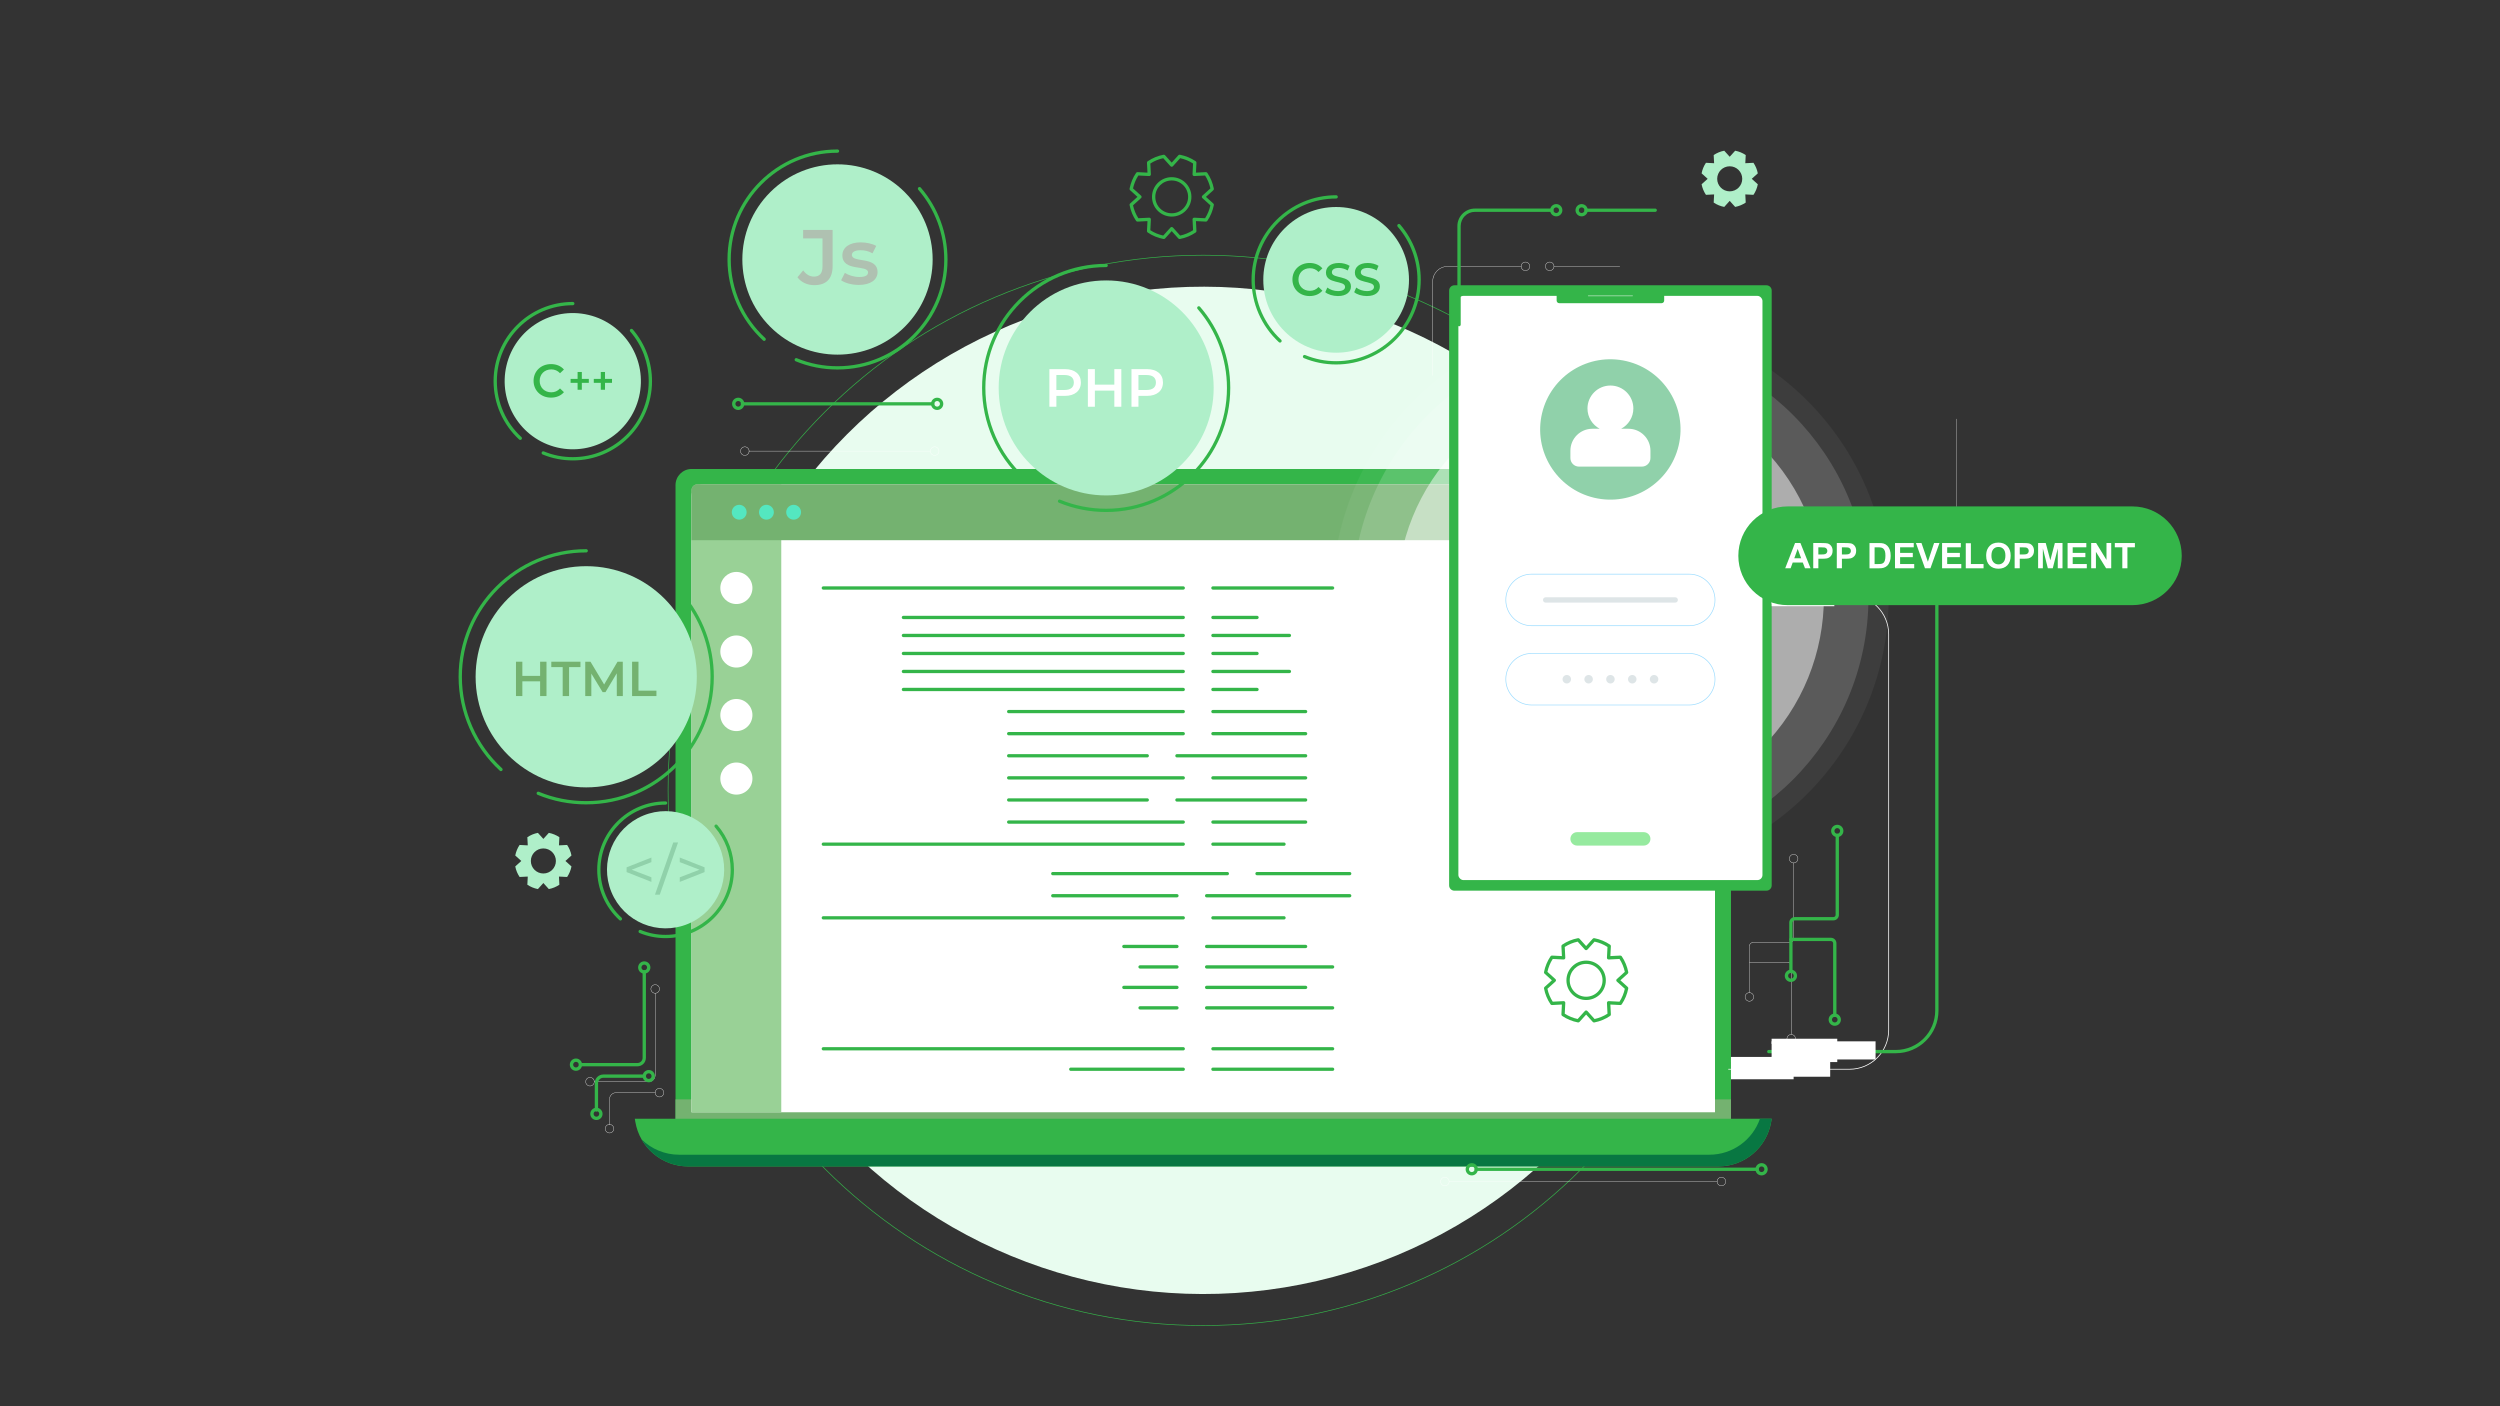 <?xml version="1.0" encoding="UTF-8"?>
<svg xmlns="http://www.w3.org/2000/svg" xmlns:xlink="http://www.w3.org/1999/xlink" id="Layer_1" data-name="Layer 1" viewBox="0 0 1920 1080">
  <rect x="0" y="0" width="1920" height="1080" fill="#333333" stroke="none"/>
  <defs>
    <style>
      .cls-1 {
        fill: none;
      }

      .cls-2 {
        clip-path: url(#clippath);
      }

      .cls-3 {
        opacity: .05;
      }

      .cls-4 {
        fill: #e8fcef;
      }

      .cls-5 {
        fill: #fff;
      }

      .cls-6 {
        fill: #96ea9f;
      }

      .cls-7 {
        fill: #9cdcff;
      }

      .cls-8 {
        fill: #90d1aa;
      }

      .cls-9 {
        fill: #afefc9;
      }

      .cls-10 {
        fill: #afc1b1;
      }

      .cls-11 {
        fill: #dee5e7;
      }

      .cls-12 {
        fill: #087742;
      }

      .cls-13 {
        fill: #34b549;
      }

      .cls-14 {
        fill: #99d196;
      }

      .cls-15 {
        fill: #54e7c0;
      }

      .cls-16 {
        fill: #74b270;
      }

      .cls-17 {
        clip-path: url(#clippath-1);
      }

      .cls-18 {
        clip-path: url(#clippath-4);
      }

      .cls-19 {
        clip-path: url(#clippath-3);
      }

      .cls-20 {
        clip-path: url(#clippath-2);
      }

      .cls-21 {
        clip-path: url(#clippath-7);
      }

      .cls-22 {
        clip-path: url(#clippath-8);
      }

      .cls-23 {
        clip-path: url(#clippath-6);
      }

      .cls-24 {
        clip-path: url(#clippath-5);
      }

      .cls-25 {
        clip-path: url(#clippath-9);
      }

      .cls-26 {
        clip-path: url(#clippath-10);
      }

      .cls-27 {
        clip-path: url(#clippath-11);
      }

      .cls-28 {
        opacity: .15;
      }

      .cls-29 {
        opacity: .5;
      }
    </style>
    <clipPath id="clippath">
      <rect class="cls-1" x="1329.39" y="813.65" width="76.19" height="13.3"></rect>
    </clipPath>
    <clipPath id="clippath-1">
      <rect class="cls-1" x="1329.39" y="811.75" width="48.11" height="3.8"></rect>
    </clipPath>
    <clipPath id="clippath-2">
      <rect class="cls-1" x="1329.39" y="825.06" width="48.11" height="3.8"></rect>
    </clipPath>
    <clipPath id="clippath-3">
      <rect class="cls-1" x="1360.66" y="450.35" width="76.19" height="13.3"></rect>
    </clipPath>
    <clipPath id="clippath-4">
      <rect class="cls-1" x="1360.66" y="448.45" width="48.11" height="3.8"></rect>
    </clipPath>
    <clipPath id="clippath-5">
      <rect class="cls-1" x="1360.66" y="461.75" width="48.11" height="3.8"></rect>
    </clipPath>
    <clipPath id="clippath-6">
      <rect class="cls-1" x="1360.6" y="799.74" width="79.84" height="13.94"></rect>
    </clipPath>
    <clipPath id="clippath-7">
      <rect class="cls-1" x="1360.6" y="797.75" width="50.42" height="3.98"></rect>
    </clipPath>
    <clipPath id="clippath-8">
      <rect class="cls-1" x="1360.6" y="811.69" width="50.42" height="3.98"></rect>
    </clipPath>
    <clipPath id="clippath-9">
      <rect class="cls-1" x="1393.37" y="419.02" width="79.84" height="13.94"></rect>
    </clipPath>
    <clipPath id="clippath-10">
      <rect class="cls-1" x="1393.37" y="417.03" width="50.42" height="3.98"></rect>
    </clipPath>
    <clipPath id="clippath-11">
      <rect class="cls-1" x="1393.37" y="430.97" width="50.42" height="3.98"></rect>
    </clipPath>
  </defs>
  <g>
    <circle class="cls-4" cx="924.1" cy="607" r="386.81" transform="translate(-158.56 831.22) rotate(-45)"></circle>
    <path class="cls-13" d="M924.1,1018.26c-55.52,0-109.38-10.87-160.08-32.32-48.97-20.71-92.95-50.37-130.72-88.14-37.77-37.77-67.42-81.75-88.14-130.72-21.44-50.7-32.32-104.56-32.32-160.08s10.87-109.38,32.32-160.08c20.71-48.97,50.37-92.95,88.14-130.72,37.77-37.77,81.75-67.42,130.72-88.14,50.7-21.44,104.56-32.32,160.08-32.32s109.38,10.87,160.08,32.32c48.97,20.71,92.95,50.37,130.72,88.14,37.77,37.77,67.42,81.75,88.14,130.72,21.44,50.7,32.32,104.56,32.32,160.08s-10.87,109.38-32.32,160.08c-20.71,48.97-50.37,92.95-88.14,130.72-37.77,37.77-81.75,67.42-130.72,88.14-50.7,21.44-104.56,32.32-160.08,32.32Zm0-822c-55.45,0-109.24,10.86-159.88,32.28-48.91,20.69-92.84,50.3-130.56,88.03-37.72,37.72-67.34,81.65-88.03,130.56-21.42,50.64-32.28,104.43-32.28,159.88s10.86,109.24,32.28,159.88c20.69,48.91,50.3,92.84,88.03,130.56,37.72,37.72,81.65,67.34,130.56,88.03,50.64,21.42,104.43,32.28,159.88,32.28s109.24-10.86,159.88-32.28c48.91-20.69,92.84-50.3,130.56-88.03,37.72-37.72,67.34-81.65,88.03-130.56,21.42-50.64,32.28-104.43,32.28-159.88s-10.86-109.24-32.28-159.88c-20.69-48.91-50.3-92.84-88.03-130.56-37.72-37.72-81.65-67.34-130.56-88.03-50.64-21.42-104.43-32.28-159.88-32.28Z"></path>
  </g>
  <g>
    <g>
      <g>
        <path class="cls-13" d="M531.19,360.17h785.82c6.84,0,12.39,5.55,12.39,12.39v493.44H518.8V372.56c0-6.84,5.55-12.39,12.39-12.39Z"></path>
        <rect class="cls-16" x="518.8" y="844.32" width="810.59" height="21.68"></rect>
        <path class="cls-5" d="M540.06,371.93h768.06c4.97,0,9,4.03,9,9v473.31H531.06V380.93c0-4.97,4.03-9,9-9Z"></path>
        <path class="cls-14" d="M600.01,854.24h-68.95V376.51c0-2.53,2.05-4.58,4.58-4.58h64.37v482.31Z"></path>
        <path class="cls-16" d="M1317.13,414.85H531.06v-38.33c0-2.53,2.05-4.58,4.58-4.58h776.9c2.53,0,4.58,2.05,4.58,4.58v38.33Z"></path>
      </g>
      <g>
        <path class="cls-13" d="M1319.74,895.8H528.45c-20.11,0-37.26-14.55-40.55-34.39l-.37-2.24h873.13l-.37,2.24c-3.29,19.84-20.44,34.39-40.55,34.39Z"></path>
        <path class="cls-12" d="M1351.65,859.18c-5.64,16.3-21.07,27.64-38.82,27.64H521.54c-11.14,0-21.36-4.48-28.84-11.84,7.13,12.56,20.6,20.82,35.75,20.82h791.29c20.11,0,37.26-14.55,40.55-34.39l.37-2.24h-9.01Z"></path>
      </g>
    </g>
    <g>
      <g>
        <path class="cls-13" d="M908.73,452.84h-276.41c-.7,0-1.27-.57-1.27-1.27s.57-1.27,1.27-1.27h276.41c.7,0,1.27,.57,1.27,1.27s-.57,1.27-1.27,1.27Z"></path>
        <path class="cls-13" d="M1023.44,452.84h-91.91c-.7,0-1.27-.57-1.27-1.27s.57-1.27,1.27-1.27h91.91c.7,0,1.27,.57,1.27,1.27s-.57,1.27-1.27,1.27Z"></path>
      </g>
      <g>
        <path class="cls-13" d="M908.73,649.59h-276.41c-.7,0-1.27-.57-1.27-1.27s.57-1.27,1.27-1.27h276.41c.7,0,1.27,.57,1.27,1.27s-.57,1.27-1.27,1.27Z"></path>
        <path class="cls-13" d="M986.12,649.59h-54.59c-.7,0-1.27-.57-1.27-1.27s.57-1.27,1.27-1.27h54.59c.7,0,1.27,.57,1.27,1.27s-.57,1.27-1.27,1.27Z"></path>
      </g>
      <g>
        <path class="cls-13" d="M908.73,706.16h-276.41c-.7,0-1.27-.57-1.27-1.27s.57-1.27,1.27-1.27h276.41c.7,0,1.27,.57,1.27,1.27s-.57,1.27-1.27,1.27Z"></path>
        <path class="cls-13" d="M986.12,706.16h-54.59c-.7,0-1.27-.57-1.27-1.27s.57-1.27,1.27-1.27h54.59c.7,0,1.27,.57,1.27,1.27s-.57,1.27-1.27,1.27Z"></path>
      </g>
      <g>
        <path class="cls-13" d="M908.73,806.73h-276.41c-.7,0-1.27-.57-1.27-1.27s.57-1.27,1.27-1.27h276.41c.7,0,1.27,.57,1.27,1.27s-.57,1.27-1.27,1.27Z"></path>
        <path class="cls-13" d="M1023.44,806.73h-91.91c-.7,0-1.27-.57-1.27-1.27s.57-1.27,1.27-1.27h91.91c.7,0,1.27,.57,1.27,1.27s-.57,1.27-1.27,1.27Z"></path>
      </g>
      <g>
        <path class="cls-13" d="M908.73,822.44h-86.38c-.7,0-1.27-.57-1.27-1.27s.57-1.27,1.27-1.27h86.38c.7,0,1.27,.57,1.27,1.27s-.57,1.27-1.27,1.27Z"></path>
        <path class="cls-13" d="M1023.44,822.44h-91.91c-.7,0-1.27-.57-1.27-1.27s.57-1.27,1.27-1.27h91.91c.7,0,1.27,.57,1.27,1.27s-.57,1.27-1.27,1.27Z"></path>
      </g>
      <g>
        <g>
          <path class="cls-13" d="M908.73,475.47h-214.91c-.7,0-1.27-.57-1.27-1.27s.57-1.27,1.27-1.27h214.91c.7,0,1.27,.57,1.27,1.27s-.57,1.27-1.27,1.27Z"></path>
          <path class="cls-13" d="M965.39,475.47h-33.86c-.7,0-1.27-.57-1.27-1.27s.57-1.27,1.27-1.27h33.86c.7,0,1.27,.57,1.27,1.27s-.57,1.27-1.27,1.27Z"></path>
        </g>
        <g>
          <path class="cls-13" d="M908.73,489.3h-214.91c-.7,0-1.27-.57-1.27-1.27s.57-1.27,1.27-1.27h214.91c.7,0,1.27,.57,1.27,1.27s-.57,1.27-1.27,1.27Z"></path>
          <path class="cls-13" d="M990.27,489.3h-58.74c-.7,0-1.27-.57-1.27-1.27s.57-1.27,1.27-1.27h58.74c.7,0,1.27,.57,1.27,1.27s-.57,1.27-1.27,1.27Z"></path>
        </g>
        <g>
          <path class="cls-13" d="M908.73,503.13h-214.91c-.7,0-1.27-.57-1.27-1.27s.57-1.27,1.27-1.27h214.91c.7,0,1.27,.57,1.27,1.27s-.57,1.27-1.27,1.27Z"></path>
          <path class="cls-13" d="M965.39,503.13h-33.86c-.7,0-1.27-.57-1.27-1.27s.57-1.27,1.27-1.27h33.86c.7,0,1.27,.57,1.27,1.27s-.57,1.27-1.27,1.27Z"></path>
        </g>
        <g>
          <path class="cls-13" d="M908.73,516.96h-214.91c-.7,0-1.27-.57-1.27-1.27s.57-1.27,1.27-1.27h214.91c.7,0,1.27,.57,1.27,1.27s-.57,1.27-1.27,1.27Z"></path>
          <path class="cls-13" d="M990.27,516.96h-58.74c-.7,0-1.27-.57-1.27-1.27s.57-1.27,1.27-1.27h58.74c.7,0,1.27,.57,1.27,1.27s-.57,1.27-1.27,1.27Z"></path>
        </g>
        <g>
          <path class="cls-13" d="M908.73,530.79h-214.91c-.7,0-1.27-.57-1.27-1.27s.57-1.27,1.27-1.27h214.91c.7,0,1.27,.57,1.27,1.27s-.57,1.27-1.27,1.27Z"></path>
          <path class="cls-13" d="M965.39,530.79h-33.86c-.7,0-1.27-.57-1.27-1.27s.57-1.27,1.27-1.27h33.86c.7,0,1.27,.57,1.27,1.27s-.57,1.27-1.27,1.27Z"></path>
        </g>
      </g>
      <g>
        <path class="cls-13" d="M908.73,547.76h-134.06c-.7,0-1.27-.57-1.27-1.27s.57-1.27,1.27-1.27h134.06c.7,0,1.27,.57,1.27,1.27s-.57,1.27-1.27,1.27Z"></path>
        <path class="cls-13" d="M1002.71,547.76h-71.18c-.7,0-1.27-.57-1.27-1.27s.57-1.27,1.27-1.27h71.18c.7,0,1.27,.57,1.27,1.27s-.57,1.27-1.27,1.27Z"></path>
      </g>
      <g>
        <path class="cls-13" d="M908.73,564.73h-134.06c-.7,0-1.27-.57-1.27-1.27s.57-1.27,1.27-1.27h134.06c.7,0,1.27,.57,1.27,1.27s-.57,1.27-1.27,1.27Z"></path>
        <path class="cls-13" d="M1002.71,564.73h-71.18c-.7,0-1.27-.57-1.27-1.27s.57-1.27,1.27-1.27h71.18c.7,0,1.27,.57,1.27,1.27s-.57,1.27-1.27,1.27Z"></path>
      </g>
      <g>
        <path class="cls-13" d="M881.09,581.7h-106.42c-.7,0-1.27-.57-1.27-1.27s.57-1.27,1.27-1.27h106.42c.7,0,1.27,.57,1.27,1.27s-.57,1.27-1.27,1.27Z"></path>
        <path class="cls-13" d="M1002.71,581.7h-98.82c-.7,0-1.27-.57-1.27-1.27s.57-1.27,1.27-1.27h98.82c.7,0,1.27,.57,1.27,1.27s-.57,1.27-1.27,1.27Z"></path>
      </g>
      <g>
        <path class="cls-13" d="M908.73,598.67h-134.06c-.7,0-1.27-.57-1.27-1.27s.57-1.27,1.27-1.27h134.06c.7,0,1.27,.57,1.27,1.27s-.57,1.27-1.27,1.27Z"></path>
        <path class="cls-13" d="M1002.71,598.67h-71.18c-.7,0-1.27-.57-1.27-1.27s.57-1.27,1.27-1.27h71.18c.7,0,1.27,.57,1.27,1.27s-.57,1.27-1.27,1.27Z"></path>
      </g>
      <g>
        <path class="cls-13" d="M881.09,615.64h-106.42c-.7,0-1.27-.57-1.27-1.27s.57-1.27,1.27-1.27h106.42c.7,0,1.27,.57,1.27,1.27s-.57,1.27-1.27,1.27Z"></path>
        <path class="cls-13" d="M1002.71,615.64h-98.82c-.7,0-1.27-.57-1.27-1.27s.57-1.27,1.27-1.27h98.82c.7,0,1.27,.57,1.27,1.27s-.57,1.27-1.27,1.27Z"></path>
      </g>
      <g>
        <path class="cls-13" d="M908.73,632.61h-134.06c-.7,0-1.27-.57-1.27-1.27s.57-1.27,1.27-1.27h134.06c.7,0,1.27,.57,1.27,1.27s-.57,1.27-1.27,1.27Z"></path>
        <path class="cls-13" d="M1002.71,632.61h-71.18c-.7,0-1.27-.57-1.27-1.27s.57-1.27,1.27-1.27h71.18c.7,0,1.27,.57,1.27,1.27s-.57,1.27-1.27,1.27Z"></path>
      </g>
      <g>
        <path class="cls-13" d="M942.59,672.21h-134.06c-.7,0-1.27-.57-1.27-1.27s.57-1.27,1.27-1.27h134.06c.7,0,1.27,.57,1.27,1.27s-.57,1.27-1.27,1.27Z"></path>
        <path class="cls-13" d="M1036.57,672.21h-71.18c-.7,0-1.27-.57-1.27-1.27s.57-1.27,1.27-1.27h71.18c.7,0,1.27,.57,1.27,1.27s-.57,1.27-1.27,1.27Z"></path>
      </g>
      <g>
        <path class="cls-13" d="M903.89,689.19h-95.36c-.7,0-1.27-.57-1.27-1.27s.57-1.27,1.27-1.27h95.36c.7,0,1.27,.57,1.27,1.27s-.57,1.27-1.27,1.27Z"></path>
        <path class="cls-13" d="M1036.57,689.19h-109.87c-.7,0-1.27-.57-1.27-1.27s.57-1.27,1.27-1.27h109.87c.7,0,1.27,.57,1.27,1.27s-.57,1.27-1.27,1.27Z"></path>
      </g>
      <g>
        <path class="cls-13" d="M903.89,728.16h-40.77c-.7,0-1.27-.57-1.27-1.27s.57-1.27,1.27-1.27h40.77c.7,0,1.27,.57,1.27,1.27s-.57,1.27-1.27,1.27Z"></path>
        <path class="cls-13" d="M1002.71,728.16h-76.01c-.7,0-1.27-.57-1.27-1.27s.57-1.27,1.27-1.27h76.01c.7,0,1.27,.57,1.27,1.27s-.57,1.27-1.27,1.27Z"></path>
      </g>
      <g>
        <path class="cls-13" d="M903.89,743.87h-28.33c-.7,0-1.27-.57-1.27-1.27s.57-1.27,1.27-1.27h28.33c.7,0,1.27,.57,1.27,1.27s-.57,1.27-1.27,1.27Z"></path>
        <path class="cls-13" d="M1023.44,743.87h-96.74c-.7,0-1.27-.57-1.27-1.27s.57-1.27,1.27-1.27h96.74c.7,0,1.27,.57,1.27,1.27s-.57,1.27-1.27,1.27Z"></path>
      </g>
      <g>
        <path class="cls-13" d="M903.89,759.59h-40.77c-.7,0-1.27-.57-1.27-1.27s.57-1.27,1.27-1.27h40.77c.7,0,1.27,.57,1.27,1.27s-.57,1.27-1.27,1.27Z"></path>
        <path class="cls-13" d="M1002.71,759.59h-76.01c-.7,0-1.27-.57-1.27-1.27s.57-1.27,1.27-1.27h76.01c.7,0,1.27,.57,1.27,1.27s-.57,1.27-1.27,1.27Z"></path>
      </g>
      <g>
        <path class="cls-13" d="M903.89,775.3h-28.33c-.7,0-1.27-.57-1.27-1.27s.57-1.27,1.27-1.27h28.33c.7,0,1.27,.57,1.27,1.27s-.57,1.27-1.27,1.27Z"></path>
        <path class="cls-13" d="M1023.44,775.3h-96.74c-.7,0-1.27-.57-1.27-1.27s.57-1.27,1.27-1.27h96.74c.7,0,1.27,.57,1.27,1.27s-.57,1.27-1.27,1.27Z"></path>
      </g>
    </g>
    <g>
      <path class="cls-5" d="M577.87,451.57c0,6.81-5.52,12.33-12.33,12.33s-12.33-5.52-12.33-12.33,5.52-12.33,12.33-12.33,12.33,5.52,12.33,12.33Z"></path>
      <path class="cls-15" d="M573.41,393.39c0,3.15-2.55,5.7-5.7,5.7s-5.7-2.55-5.7-5.7,2.55-5.7,5.7-5.7,5.7,2.55,5.7,5.7Z"></path>
      <path class="cls-15" d="M594.31,393.39c0,3.15-2.55,5.7-5.7,5.7s-5.7-2.55-5.7-5.7,2.55-5.7,5.7-5.7,5.7,2.55,5.7,5.7Z"></path>
      <path class="cls-15" d="M615.21,393.39c0,3.15-2.55,5.7-5.7,5.7s-5.7-2.55-5.7-5.7,2.55-5.7,5.7-5.7,5.7,2.55,5.7,5.7Z"></path>
      <path class="cls-5" d="M577.87,500.36c0,6.81-5.52,12.33-12.33,12.33s-12.33-5.52-12.33-12.33,5.52-12.33,12.33-12.33,12.33,5.52,12.33,12.33Z"></path>
      <circle class="cls-5" cx="565.54" cy="549.15" r="12.33"></circle>
      <path class="cls-5" d="M577.87,597.94c0,6.81-5.52,12.33-12.33,12.33s-12.33-5.52-12.33-12.33,5.52-12.33,12.33-12.33,12.33,5.52,12.33,12.33Z"></path>
    </g>
  </g>
  <path class="cls-5" d="M1420.44,821.46h-93.12v-.57h93.12c16.42,0,29.77-13.36,29.77-29.77V487.06c0-16.42-13.36-29.77-29.77-29.77h-61.59v-.57h61.59c16.73,0,30.35,13.61,30.35,30.35v304.05c0,16.73-13.61,30.35-30.35,30.35Z"></path>
  <g>
    <g class="cls-3">
      <circle class="cls-5" cx="1236.82" cy="458.7" r="213.68"></circle>
    </g>
    <g class="cls-28">
      <circle class="cls-5" cx="1236.82" cy="458.7" r="198.16"></circle>
    </g>
    <g class="cls-29">
      <circle class="cls-5" cx="1236.82" cy="458.7" r="163.93" transform="translate(37.9 1008.91) rotate(-45)"></circle>
    </g>
  </g>
  <g>
    <g>
      <path class="cls-13" d="M1117,219.09h239.59c2.25,0,4.07,1.82,4.07,4.07v456.82c0,2.25-1.82,4.07-4.07,4.07h-239.59c-2.25,0-4.07-1.82-4.07-4.07V223.16c0-2.25,1.82-4.07,4.07-4.07Z"></path>
      <rect class="cls-5" x="1120.03" y="227.23" width="233.54" height="448.68" rx="3.88" ry="3.88"></rect>
      <path class="cls-13" d="M1195.51,224.55h82.58v6.29c0,1.11-.9,2.01-2.01,2.01h-78.57c-1.11,0-2.01-.9-2.01-2.01v-6.29h0Z"></path>
      <path class="cls-5" d="M1253.88,227.42h-34.18c-.1,0-.18-.08-.18-.18s.08-.18,.18-.18h34.18c.1,0,.18,.08,.18,.18s-.08,.18-.18,.18Z"></path>
    </g>
    <circle class="cls-8" cx="1236.79" cy="329.85" r="53.9" transform="translate(631.61 1457.77) rotate(-76.72)"></circle>
    <path class="cls-5" d="M1250.68,329.29h-5.65c5.58-2.96,9.39-8.82,9.39-15.58,0-9.73-7.89-17.62-17.62-17.62s-17.62,7.89-17.62,17.62c0,6.76,3.81,12.62,9.39,15.58h-5.65c-9.31,0-16.86,7.55-16.86,16.86v5.62c0,3.64,2.95,6.59,6.59,6.59h48.3c3.64,0,6.59-2.95,6.59-6.59v-5.62c0-9.31-7.55-16.86-16.86-16.86Z"></path>
    <path class="cls-6" d="M1262.37,649.41h-51.15c-2.85,0-5.16-2.31-5.16-5.16h0c0-2.85,2.31-5.16,5.16-5.16h51.15c2.85,0,5.16,2.31,5.16,5.16h0c0,2.85-2.31,5.16-5.16,5.16Z"></path>
    <g>
      <path class="cls-7" d="M1297.33,541.71h-121.08c-11.06,0-20.06-9-20.06-20.06s9-20.06,20.06-20.06h121.08c11.06,0,20.06,9,20.06,20.06s-9,20.06-20.06,20.06Zm-121.08-39.59c-10.77,0-19.53,8.76-19.53,19.53s8.76,19.53,19.53,19.53h121.08c10.77,0,19.53-8.76,19.53-19.53s-8.76-19.53-19.53-19.53h-121.08Z"></path>
      <g>
        <path class="cls-11" d="M1206.56,521.65c0,1.8-1.46,3.26-3.26,3.26s-3.26-1.46-3.26-3.26,1.46-3.26,3.26-3.26,3.26,1.46,3.26,3.26Z"></path>
        <path class="cls-11" d="M1223.32,521.65c0,1.8-1.46,3.26-3.26,3.26s-3.26-1.46-3.26-3.26,1.46-3.26,3.26-3.26,3.26,1.46,3.26,3.26Z"></path>
        <path class="cls-11" d="M1240.08,521.65c0,1.8-1.46,3.26-3.26,3.26s-3.26-1.46-3.26-3.26,1.46-3.26,3.26-3.26,3.26,1.46,3.26,3.26Z"></path>
        <path class="cls-11" d="M1256.83,521.65c0,1.8-1.46,3.26-3.26,3.26s-3.26-1.46-3.26-3.26,1.46-3.26,3.26-3.26,3.26,1.46,3.26,3.26Z"></path>
        <path class="cls-11" d="M1273.59,521.65c0,1.8-1.46,3.26-3.26,3.26s-3.26-1.46-3.26-3.26,1.46-3.26,3.26-3.26,3.26,1.46,3.26,3.26Z"></path>
      </g>
    </g>
    <g>
      <path class="cls-7" d="M1297.33,480.81h-121.08c-11.06,0-20.06-9-20.06-20.06s9-20.06,20.06-20.06h121.08c11.06,0,20.06,9,20.06,20.06s-9,20.06-20.06,20.06Zm-121.08-39.59c-10.77,0-19.53,8.76-19.53,19.53s8.76,19.53,19.53,19.53h121.08c10.77,0,19.53-8.76,19.53-19.53s-8.76-19.53-19.53-19.53h-121.08Z"></path>
      <path class="cls-11" d="M1286.57,462.81h-99.51c-1.13,0-2.05-.92-2.05-2.05s.92-2.05,2.05-2.05h99.51c1.13,0,2.05,.92,2.05,2.05s-.92,2.05-2.05,2.05Z"></path>
    </g>
  </g>
  <g>
    <g class="cls-2">
      <rect class="cls-5" x="1329.39" y="813.65" width="76.19" height="13.3"></rect>
    </g>
    <g class="cls-17">
      <rect class="cls-5" x="1329.39" y="811.75" width="48.11" height="3.8"></rect>
    </g>
    <g class="cls-20">
      <rect class="cls-5" x="1329.39" y="825.06" width="48.11" height="3.8"></rect>
    </g>
  </g>
  <g>
    <g class="cls-19">
      <rect class="cls-5" x="1360.66" y="450.35" width="76.19" height="13.3"></rect>
    </g>
    <g class="cls-18">
      <rect class="cls-5" x="1360.66" y="448.45" width="48.11" height="3.8"></rect>
    </g>
    <g class="cls-24">
      <rect class="cls-5" x="1360.66" y="461.75" width="48.11" height="3.8"></rect>
    </g>
  </g>
  <g>
    <g>
      <path class="cls-5" d="M498.15,830.88h-41.75v-.25h41.75c2.7,0,4.9-2.2,4.9-4.9v-62.91h.25v62.91c0,2.84-2.31,5.15-5.15,5.15Z"></path>
      <path class="cls-5" d="M503.18,762.94c-1.88,0-3.42-1.53-3.42-3.42s1.53-3.42,3.42-3.42,3.42,1.53,3.42,3.42-1.53,3.42-3.42,3.42Zm0-6.58c-1.74,0-3.16,1.42-3.16,3.16s1.42,3.16,3.16,3.16,3.16-1.42,3.16-3.16-1.42-3.16-3.16-3.16Z"></path>
      <path class="cls-5" d="M453.12,834.17c-1.88,0-3.42-1.53-3.42-3.42s1.53-3.42,3.42-3.42,3.42,1.53,3.42,3.42-1.53,3.42-3.42,3.42Zm0-6.58c-1.74,0-3.16,1.42-3.16,3.16s1.42,3.16,3.16,3.16,3.16-1.42,3.16-3.16-1.42-3.16-3.16-3.16Z"></path>
      <path class="cls-5" d="M468.11,870.25c-1.88,0-3.42-1.53-3.42-3.42s1.53-3.42,3.42-3.42,3.42,1.53,3.42,3.42-1.53,3.42-3.42,3.42Zm0-6.58c-1.74,0-3.16,1.42-3.16,3.16s1.42,3.16,3.16,3.16,3.16-1.42,3.16-3.16-1.42-3.16-3.16-3.16Z"></path>
      <path class="cls-5" d="M506.47,842.59c-1.88,0-3.42-1.53-3.42-3.42s1.53-3.42,3.42-3.42,3.42,1.53,3.42,3.42-1.53,3.42-3.42,3.42Zm0-6.58c-1.74,0-3.16,1.42-3.16,3.16s1.42,3.16,3.16,3.16,3.16-1.42,3.16-3.16-1.42-3.16-3.16-3.16Z"></path>
      <path class="cls-5" d="M468.24,863.96h-.25v-19.76c0-2.84,2.31-5.15,5.15-5.15h30.05v.25h-30.05c-2.7,0-4.9,2.2-4.9,4.9v19.76Z"></path>
    </g>
    <g>
      <path class="cls-5" d="M572.03,349.87c-1.88,0-3.42-1.53-3.42-3.42s1.53-3.42,3.42-3.42,3.42,1.53,3.42,3.42-1.53,3.42-3.42,3.42Zm0-6.58c-1.74,0-3.16,1.42-3.16,3.16s1.42,3.16,3.16,3.16,3.16-1.42,3.16-3.16-1.42-3.16-3.16-3.16Z"></path>
      <path class="cls-5" d="M717.82,349.87c-1.88,0-3.42-1.53-3.42-3.42s1.53-3.42,3.42-3.42,3.42,1.53,3.42,3.42-1.53,3.42-3.42,3.42Zm0-6.58c-1.74,0-3.16,1.42-3.16,3.16s1.42,3.16,3.16,3.16,3.16-1.42,3.16-3.16-1.42-3.16-3.16-3.16Z"></path>
      <rect class="cls-5" x="575.06" y="346.32" width="139.47" height=".25"></rect>
    </g>
    <g>
      <path class="cls-5" d="M1171.54,207.97c-1.88,0-3.42-1.53-3.42-3.42s1.53-3.42,3.42-3.42,3.42,1.53,3.42,3.42-1.53,3.42-3.42,3.42Zm0-6.58c-1.74,0-3.16,1.42-3.16,3.16s1.42,3.16,3.16,3.16,3.16-1.42,3.16-3.16-1.42-3.16-3.16-3.16Z"></path>
      <path class="cls-5" d="M1190.16,207.97c-1.88,0-3.42-1.53-3.42-3.42s1.53-3.42,3.42-3.42,3.42,1.53,3.42,3.42-1.53,3.42-3.42,3.42Zm0-6.58c-1.74,0-3.16,1.42-3.16,3.16s1.42,3.16,3.16,3.16,3.16-1.42,3.16-3.16-1.42-3.16-3.16-3.16Z"></path>
      <path class="cls-5" d="M1100.44,288.4h-.25v-72.23c0-6.48,5.27-11.76,11.76-11.76h56.31v.25h-56.31c-6.34,0-11.5,5.16-11.5,11.5v72.23Z"></path>
      <rect class="cls-5" x="1193.45" y="204.42" width="50.63" height=".25"></rect>
    </g>
    <g>
      <path class="cls-5" d="M1109.64,910.84c-1.88,0-3.42-1.53-3.42-3.42s1.53-3.42,3.42-3.42,3.42,1.53,3.42,3.42-1.53,3.42-3.42,3.42Zm0-6.58c-1.74,0-3.16,1.42-3.16,3.16s1.42,3.16,3.16,3.16,3.16-1.42,3.16-3.16-1.42-3.16-3.16-3.16Z"></path>
      <path class="cls-5" d="M1322.04,910.84c-1.88,0-3.42-1.53-3.42-3.42s1.53-3.42,3.42-3.42,3.42,1.53,3.42,3.42-1.53,3.42-3.42,3.42Zm0-6.58c-1.74,0-3.16,1.42-3.16,3.16s1.42,3.16,3.16,3.16,3.16-1.42,3.16-3.16-1.42-3.16-3.16-3.16Z"></path>
      <rect class="cls-5" x="1112.93" y="907.29" width="205.82" height=".25"></rect>
    </g>
    <g>
      <path class="cls-5" d="M1375.67,801.2c-1.88,0-3.42-1.53-3.42-3.42s1.53-3.42,3.42-3.42,3.42,1.53,3.42,3.42-1.53,3.42-3.42,3.42Zm0-6.58c-1.74,0-3.16,1.42-3.16,3.16s1.42,3.16,3.16,3.16,3.16-1.42,3.16-3.16-1.42-3.16-3.16-3.16Z"></path>
      <path class="cls-5" d="M1377.51,662.87c-1.88,0-3.42-1.53-3.42-3.42s1.53-3.42,3.42-3.42,3.42,1.53,3.42,3.42-1.53,3.42-3.42,3.42Zm0-6.58c-1.74,0-3.16,1.42-3.16,3.16s1.42,3.16,3.16,3.16,3.16-1.42,3.16-3.16-1.42-3.16-3.16-3.16Z"></path>
      <path class="cls-5" d="M1343.53,769.06c-1.88,0-3.42-1.53-3.42-3.42s1.53-3.42,3.42-3.42,3.42,1.53,3.42,3.42-1.53,3.42-3.42,3.42Zm0-6.58c-1.74,0-3.16,1.42-3.16,3.16s1.42,3.16,3.16,3.16,3.16-1.42,3.16-3.16-1.42-3.16-3.16-3.16Z"></path>
      <path class="cls-5" d="M1343.66,762.36h-.25v-35.73c0-1.63,1.33-2.96,2.96-2.96h28.31c1.49,0,2.7-1.21,2.7-2.7v-58.22h.25v58.22c0,1.63-1.33,2.96-2.96,2.96h-28.31c-1.49,0-2.7,1.21-2.7,2.7v35.73Z"></path>
      <path class="cls-5" d="M1375.8,794.49h-.25v-52.72c0-1.49-1.21-2.7-2.7-2.7h-29.3v-.25h29.3c1.63,0,2.96,1.33,2.96,2.96v52.72Z"></path>
    </g>
  </g>
  <g>
    <path class="cls-13" d="M1456.01,808.89h-97.58c-.7,0-1.27-.57-1.27-1.27s.57-1.27,1.27-1.27h97.58c16.67,0,30.23-13.56,30.23-30.23V457.49c0-16.67-13.56-30.23-30.23-30.23h-64.54c-.7,0-1.27-.57-1.27-1.27s.57-1.27,1.27-1.27h64.54c18.07,0,32.77,14.7,32.77,32.77v318.62c0,18.07-14.7,32.77-32.77,32.77Z"></path>
    <g>
      <g class="cls-23">
        <rect class="cls-5" x="1360.6" y="799.74" width="79.84" height="13.94"></rect>
      </g>
      <g class="cls-21">
        <rect class="cls-5" x="1360.6" y="797.75" width="50.42" height="3.98"></rect>
      </g>
      <g class="cls-22">
        <rect class="cls-5" x="1360.6" y="811.69" width="50.42" height="3.98"></rect>
      </g>
    </g>
    <g>
      <g class="cls-25">
        <rect class="cls-5" x="1393.37" y="419.02" width="79.84" height="13.94"></rect>
      </g>
      <g class="cls-26">
        <rect class="cls-5" x="1393.37" y="417.03" width="50.42" height="3.98"></rect>
      </g>
      <g class="cls-27">
        <rect class="cls-5" x="1393.37" y="430.97" width="50.42" height="3.98"></rect>
      </g>
    </g>
    <g>
      <g>
        <path class="cls-13" d="M489.53,818.93h-43.75c-.7,0-1.27-.57-1.27-1.27s.57-1.27,1.27-1.27h43.75c2.2,0,3.99-1.79,3.99-3.99v-65.93c0-.7,.57-1.27,1.27-1.27s1.27,.57,1.27,1.27v65.93c0,3.61-2.93,6.54-6.54,6.54Z"></path>
        <path class="cls-13" d="M494.8,747.74c-2.6,0-4.72-2.12-4.72-4.72s2.12-4.72,4.72-4.72,4.72,2.12,4.72,4.72-2.12,4.72-4.72,4.72Zm0-6.9c-1.2,0-2.18,.98-2.18,2.17s.98,2.17,2.18,2.17,2.17-.98,2.17-2.17-.98-2.17-2.17-2.17Z"></path>
        <path class="cls-13" d="M442.34,822.38c-2.6,0-4.72-2.12-4.72-4.72s2.12-4.72,4.72-4.72,4.72,2.12,4.72,4.72-2.12,4.72-4.72,4.72Zm0-6.9c-1.2,0-2.17,.98-2.17,2.17s.98,2.17,2.17,2.17,2.17-.98,2.17-2.17-.98-2.17-2.17-2.17Z"></path>
        <path class="cls-13" d="M458.05,860.18c-2.6,0-4.72-2.12-4.72-4.72s2.12-4.72,4.72-4.72,4.72,2.12,4.72,4.72-2.12,4.72-4.72,4.72Zm0-6.9c-1.2,0-2.17,.98-2.17,2.17s.98,2.18,2.17,2.18,2.17-.98,2.17-2.18-.98-2.17-2.17-2.17Z"></path>
        <path class="cls-13" d="M498.25,831.2c-2.6,0-4.72-2.12-4.72-4.72s2.12-4.72,4.72-4.72,4.72,2.12,4.72,4.72-2.12,4.72-4.72,4.72Zm0-6.9c-1.2,0-2.17,.98-2.17,2.17s.98,2.17,2.17,2.17,2.17-.98,2.17-2.17-.98-2.17-2.17-2.17Z"></path>
        <path class="cls-13" d="M458.05,853.73c-.7,0-1.27-.57-1.27-1.27v-20.71c0-3.61,2.93-6.54,6.54-6.54h31.49c.7,0,1.27,.57,1.27,1.27s-.57,1.27-1.27,1.27h-31.49c-2.2,0-3.99,1.79-3.99,3.99v20.71c0,.7-.57,1.27-1.27,1.27Z"></path>
      </g>
      <g>
        <path class="cls-13" d="M566.95,314.87c-2.6,0-4.72-2.12-4.72-4.72s2.12-4.72,4.72-4.72,4.72,2.12,4.72,4.72-2.12,4.72-4.72,4.72Zm0-6.9c-1.2,0-2.17,.98-2.17,2.17s.98,2.17,2.17,2.17,2.17-.98,2.17-2.17-.98-2.17-2.17-2.17Z"></path>
        <path class="cls-13" d="M719.73,314.87c-2.6,0-4.72-2.12-4.72-4.72s2.12-4.72,4.72-4.72,4.72,2.12,4.72,4.72-2.12,4.72-4.72,4.72Zm0-6.9c-1.2,0-2.17,.98-2.17,2.17s.98,2.17,2.17,2.17,2.17-.98,2.17-2.17-.98-2.17-2.17-2.17Z"></path>
        <path class="cls-13" d="M716.28,311.42h-146.15c-.7,0-1.27-.57-1.27-1.27s.57-1.27,1.27-1.27h146.15c.7,0,1.27,.57,1.27,1.27s-.57,1.27-1.27,1.27Z"></path>
      </g>
      <g>
        <path class="cls-13" d="M1195.19,166.17c-2.6,0-4.72-2.12-4.72-4.72s2.12-4.72,4.72-4.72,4.72,2.12,4.72,4.72-2.12,4.72-4.72,4.72Zm0-6.9c-1.2,0-2.17,.98-2.17,2.17s.98,2.17,2.17,2.17,2.17-.98,2.17-2.17-.98-2.17-2.17-2.17Z"></path>
        <path class="cls-13" d="M1214.7,166.17c-2.6,0-4.72-2.12-4.72-4.72s2.12-4.72,4.72-4.72,4.72,2.12,4.72,4.72-2.12,4.72-4.72,4.72Zm0-6.9c-1.2,0-2.17,.98-2.17,2.17s.98,2.17,2.17,2.17,2.17-.98,2.17-2.17-.98-2.17-2.17-2.17Z"></path>
        <path class="cls-13" d="M1120.54,250.59c-.7,0-1.27-.57-1.27-1.27v-75.69c0-7.42,6.04-13.46,13.46-13.46h59.01c.7,0,1.27,.57,1.27,1.27s-.57,1.27-1.27,1.27h-59.01c-6.02,0-10.91,4.9-10.91,10.91v75.69c0,.7-.57,1.27-1.27,1.27Z"></path>
        <path class="cls-13" d="M1271.21,162.72h-53.06c-.7,0-1.27-.57-1.27-1.27s.57-1.27,1.27-1.27h53.06c.7,0,1.27,.57,1.27,1.27s-.57,1.27-1.27,1.27Z"></path>
      </g>
      <g>
        <path class="cls-13" d="M1130.32,902.72c-2.6,0-4.72-2.12-4.72-4.72s2.12-4.72,4.72-4.72,4.72,2.12,4.72,4.72-2.12,4.72-4.72,4.72Zm0-6.9c-1.2,0-2.17,.98-2.17,2.17s.98,2.17,2.17,2.17,2.17-.98,2.17-2.17-.98-2.17-2.17-2.17Z"></path>
        <path class="cls-13" d="M1352.89,902.72c-2.6,0-4.72-2.12-4.72-4.72s2.12-4.72,4.72-4.72,4.72,2.12,4.72,4.72-2.12,4.72-4.72,4.72Zm0-6.9c-1.2,0-2.17,.98-2.17,2.17s.98,2.17,2.17,2.17,2.17-.98,2.17-2.17-.98-2.17-2.17-2.17Z"></path>
        <path class="cls-13" d="M1349.44,899.27h-215.68c-.7,0-1.27-.57-1.27-1.27s.57-1.27,1.27-1.27h215.68c.7,0,1.27,.57,1.27,1.27s-.57,1.27-1.27,1.27Z"></path>
      </g>
      <g>
        <path class="cls-13" d="M1409.1,787.82c-2.6,0-4.72-2.12-4.72-4.72s2.12-4.72,4.72-4.72,4.72,2.12,4.72,4.72-2.12,4.72-4.72,4.72Zm0-6.9c-1.2,0-2.17,.98-2.17,2.17s.98,2.17,2.17,2.17,2.17-.98,2.17-2.17-.98-2.17-2.17-2.17Z"></path>
        <path class="cls-13" d="M1411.02,642.87c-2.6,0-4.72-2.12-4.72-4.72s2.12-4.72,4.72-4.72,4.72,2.12,4.72,4.72-2.12,4.72-4.72,4.72Zm0-6.9c-1.2,0-2.18,.98-2.18,2.17s.98,2.17,2.18,2.17,2.17-.98,2.17-2.17-.98-2.17-2.17-2.17Z"></path>
        <path class="cls-13" d="M1375.42,754.15c-2.6,0-4.72-2.12-4.72-4.72s2.12-4.72,4.72-4.72,4.72,2.12,4.72,4.72-2.12,4.72-4.72,4.72Zm0-6.9c-1.2,0-2.17,.98-2.17,2.17s.98,2.17,2.17,2.17,2.18-.98,2.18-2.17-.98-2.17-2.18-2.17Z"></path>
        <path class="cls-13" d="M1375.42,747.26c-.7,0-1.27-.57-1.27-1.27v-37.44c0-2.34,1.9-4.24,4.24-4.24h29.67c.93,0,1.69-.76,1.69-1.69v-61.01c0-.7,.57-1.27,1.27-1.27s1.27,.57,1.27,1.27v61.01c0,2.34-1.9,4.24-4.24,4.24h-29.67c-.93,0-1.69,.76-1.69,1.69v37.44c0,.7-.57,1.27-1.27,1.27Z"></path>
        <path class="cls-13" d="M1409.1,780.93c-.7,0-1.27-.57-1.27-1.27v-55.24c0-.93-.76-1.69-1.69-1.69h-30.71c-.7,0-1.27-.57-1.27-1.27s.57-1.27,1.27-1.27h30.71c2.34,0,4.24,1.9,4.24,4.24v55.24c0,.7-.57,1.27-1.27,1.27Z"></path>
      </g>
    </g>
    <g>
      <circle class="cls-9" cx="511.17" cy="667.97" r="45" transform="translate(-216.71 246.46) rotate(-22.5)"></circle>
      <path class="cls-13" d="M511.17,720.5c-6.92,0-13.65-1.33-20-3.94-.65-.27-.96-1.01-.69-1.66,.27-.65,1.01-.96,1.66-.69,6.04,2.49,12.44,3.75,19.03,3.75,27.56,0,49.98-22.42,49.98-49.98,0-12-4.32-23.61-12.16-32.67-.46-.53-.4-1.34,.13-1.8,.53-.46,1.33-.4,1.8,.13,8.24,9.53,12.78,21.73,12.78,34.34,0,28.96-23.56,52.52-52.52,52.52Z"></path>
      <path class="cls-13" d="M476.48,706.98c-.31,0-.62-.11-.86-.34-10.79-9.92-16.98-24.02-16.98-38.67,0-28.96,23.56-52.52,52.52-52.52,.7,0,1.27,.57,1.27,1.27s-.57,1.27-1.27,1.27c-27.56,0-49.98,22.42-49.98,49.98,0,13.94,5.89,27.35,16.16,36.8,.52,.48,.55,1.28,.08,1.8-.25,.27-.59,.41-.94,.41Z"></path>
      <g>
        <path class="cls-8" d="M517.06,647.01h3.7l-14.04,40.08h-3.7l14.04-40.08Z"></path>
        <path class="cls-8" d="M541.11,666.11v3.66l-19.06,7.53v-3.53l15.15-5.83-15.15-5.83v-3.53l19.06,7.53Z"></path>
        <path class="cls-8" d="M481.22,669.77v-3.66l19.06-7.53v3.53l-15.15,5.83,15.15,5.83v3.53l-19.06-7.53Z"></path>
      </g>
    </g>
    <g>
      <circle class="cls-9" cx="643.2" cy="199.29" r="73.08" transform="translate(47.47 513.18) rotate(-45)"></circle>
      <path class="cls-13" d="M643.2,283.8c-11.14,0-21.96-2.13-32.17-6.34-.65-.27-.96-1.01-.69-1.66s1.01-.96,1.66-.69c9.9,4.08,20.4,6.15,31.2,6.15,45.19,0,81.96-36.77,81.96-81.96,0-19.68-7.08-38.71-19.94-53.58-.46-.53-.4-1.34,.13-1.8,.53-.46,1.33-.4,1.8,.13,13.26,15.33,20.56,34.95,20.56,55.25,0,46.6-37.91,84.5-84.5,84.5Z"></path>
      <path class="cls-13" d="M586.88,261.84c-.31,0-.62-.11-.86-.34-17.36-15.97-27.32-38.64-27.32-62.22,0-46.6,37.91-84.5,84.5-84.5,.7,0,1.27,.57,1.27,1.27s-.57,1.27-1.27,1.27c-45.19,0-81.96,36.77-81.96,81.96,0,22.86,9.66,44.86,26.5,60.34,.52,.48,.55,1.28,.08,1.8-.25,.27-.59,.41-.94,.41Z"></path>
      <g>
        <path class="cls-10" d="M612.43,212.97l4.42-5.32c2.27,3.11,5.02,4.78,8.31,4.78,4.31,0,6.52-2.57,6.52-7.71v-21.63h-14.88v-6.52h22.65v27.73c0,9.86-4.9,14.7-14.1,14.7-5.26,0-10.04-2.15-12.91-6.04Z"></path>
        <path class="cls-10" d="M645.98,215.24l2.87-5.68c2.81,1.85,7.11,3.17,11.12,3.17,4.72,0,6.69-1.32,6.69-3.53,0-6.1-19.72-.36-19.72-13.09,0-6.04,5.44-9.98,14.05-9.98,4.24,0,9.08,1.02,11.95,2.75l-2.87,5.68c-3.05-1.79-6.09-2.39-9.14-2.39-4.54,0-6.69,1.49-6.69,3.59,0,6.46,19.72,.72,19.72,13.21,0,5.98-5.5,9.86-14.47,9.86-5.32,0-10.64-1.55-13.5-3.59Z"></path>
      </g>
    </g>
    <circle class="cls-9" cx="849.54" cy="297.93" r="82.56"></circle>
    <path class="cls-13" d="M849.54,393.24c-12.56,0-24.77-2.41-36.29-7.15-.65-.27-.96-1.01-.69-1.66s1.01-.96,1.66-.69c11.21,4.62,23.09,6.96,35.32,6.96,51.15,0,92.76-41.61,92.76-92.76,0-22.28-8.01-43.82-22.57-60.65-.46-.53-.4-1.34,.13-1.8,.53-.46,1.33-.4,1.8,.13,14.95,17.29,23.19,39.42,23.19,62.31,0,52.55-42.75,95.31-95.31,95.31Z"></path>
    <path class="cls-13" d="M785.9,368.43c-.31,0-.62-.11-.86-.34-19.58-18.01-30.81-43.58-30.81-70.17,0-52.55,42.75-95.31,95.31-95.31,.7,0,1.27,.57,1.27,1.27s-.57,1.27-1.27,1.27c-51.15,0-92.76,41.61-92.76,92.76,0,25.88,10.93,50.77,29.99,68.3,.52,.48,.55,1.28,.08,1.8-.25,.27-.59,.41-.94,.41Z"></path>
    <g>
      <path class="cls-5" d="M830.12,293.76c0,6.36-4.71,10.28-12.3,10.28h-6.52v8.34h-5.37v-28.9h11.89c7.6,0,12.3,3.88,12.3,10.28Zm-5.41,0c0-3.63-2.43-5.74-7.14-5.74h-6.28v11.48h6.28c4.71,0,7.14-2.11,7.14-5.74Z"></path>
      <path class="cls-5" d="M861.18,283.48v28.9h-5.37v-12.39h-14.95v12.39h-5.37v-28.9h5.37v11.93h14.95v-11.93h5.37Z"></path>
      <path class="cls-5" d="M893.16,293.76c0,6.36-4.71,10.28-12.3,10.28h-6.52v8.34h-5.37v-28.9h11.89c7.6,0,12.3,3.88,12.3,10.28Zm-5.41,0c0-3.63-2.43-5.74-7.14-5.74h-6.28v11.48h6.28c4.71,0,7.14-2.11,7.14-5.74Z"></path>
    </g>
    <g>
      <circle class="cls-9" cx="450.21" cy="519.77" r="84.94"></circle>
      <path class="cls-13" d="M450.21,617.79c-12.92,0-25.48-2.47-37.32-7.36-.65-.27-.96-1.01-.69-1.66,.27-.65,1.01-.96,1.66-.69,11.53,4.75,23.76,7.16,36.35,7.16,52.65,0,95.47-42.83,95.47-95.47,0-22.93-8.25-45.1-23.23-62.42-.46-.53-.4-1.34,.13-1.8,.53-.46,1.33-.4,1.8,.13,15.38,17.78,23.85,40.54,23.85,64.08,0,54.05-43.97,98.02-98.02,98.02Z"></path>
      <path class="cls-13" d="M384.74,592.27c-.31,0-.62-.11-.86-.34-20.14-18.52-31.69-44.82-31.69-72.17,0-54.05,43.97-98.02,98.02-98.02,.7,0,1.27,.57,1.27,1.27s-.57,1.27-1.27,1.27c-52.64,0-95.47,42.83-95.47,95.47,0,26.63,11.25,52.26,30.87,70.29,.52,.48,.55,1.28,.08,1.8-.25,.27-.59,.41-.94,.41Z"></path>
      <g>
        <path class="cls-16" d="M419.71,508.19v26.38h-4.9v-11.31h-13.64v11.31h-4.9v-26.38h4.9v10.89h13.64v-10.89h4.9Z"></path>
        <path class="cls-16" d="M432.14,512.34h-8.74v-4.15h22.39v4.15h-8.75v22.24h-4.9v-22.24Z"></path>
        <path class="cls-16" d="M473.71,534.58l-.04-17.49-8.67,14.47h-2.19l-8.67-14.25v17.26h-4.67v-26.38h4.03l10.48,17.49,10.29-17.49h4.03l.04,26.38h-4.64Z"></path>
        <path class="cls-16" d="M485.45,508.19h4.9v22.24h13.79v4.15h-18.69v-26.38Z"></path>
      </g>
    </g>
    <g>
      <circle class="cls-9" cx="439.9" cy="292.75" r="52.31" transform="translate(53.92 653.63) rotate(-76.72)"></circle>
      <path class="cls-13" d="M439.9,353.61c-8.02,0-15.82-1.54-23.17-4.57-.65-.27-.96-1.01-.69-1.66,.27-.65,1.01-.96,1.66-.69,7.04,2.9,14.51,4.38,22.2,4.38,32.15,0,58.31-26.16,58.31-58.31,0-14-5.04-27.54-14.19-38.12-.46-.53-.4-1.34,.13-1.8,.53-.46,1.33-.4,1.8,.13,9.55,11.04,14.81,25.17,14.81,39.79,0,33.56-27.3,60.86-60.86,60.86Z"></path>
      <path class="cls-13" d="M399.58,337.89c-.31,0-.62-.11-.86-.34-12.5-11.5-19.67-27.83-19.67-44.81,0-33.56,27.3-60.86,60.86-60.86,.7,0,1.27,.57,1.27,1.27s-.57,1.27-1.27,1.27c-32.15,0-58.31,26.16-58.31,58.31,0,16.27,6.87,31.92,18.85,42.93,.52,.48,.55,1.28,.08,1.8-.25,.27-.59,.41-.94,.41Z"></path>
      <g>
        <path class="cls-13" d="M409.78,292.5c0-7.48,5.72-12.88,13.42-12.88,4.08,0,7.58,1.47,9.91,4.18l-3.01,2.83c-1.82-1.97-4.08-2.93-6.69-2.93-5.19,0-8.94,3.65-8.94,8.8s3.76,8.8,8.94,8.8c2.61,0,4.86-.97,6.69-2.97l3.01,2.86c-2.33,2.72-5.83,4.19-9.94,4.19-7.66,0-13.38-5.4-13.38-12.88Z"></path>
        <path class="cls-13" d="M452.21,294.02h-5.37v5.31h-3.25v-5.31h-5.37v-3.03h5.37v-5.31h3.25v5.31h5.37v3.03Z"></path>
        <path class="cls-13" d="M470.02,294.02h-5.37v5.31h-3.25v-5.31h-5.37v-3.03h5.37v-5.31h3.25v5.31h5.37v3.03Z"></path>
      </g>
    </g>
    <g>
      <circle class="cls-9" cx="1026.16" cy="214.93" r="55.95"></circle>
      <path class="cls-13" d="M1026.16,279.92c-8.57,0-16.89-1.64-24.75-4.88-.65-.27-.96-1.01-.69-1.66,.27-.65,1.01-.96,1.66-.69,7.54,3.11,15.54,4.69,23.78,4.69,34.44,0,62.45-28.02,62.45-62.45,0-15-5.4-29.5-15.19-40.83-.46-.53-.4-1.34,.13-1.8,.53-.46,1.34-.4,1.8,.13,10.2,11.79,15.81,26.88,15.81,42.49,0,35.84-29.16,65-65,65Z"></path>
      <path class="cls-13" d="M983.04,263.12c-.31,0-.62-.11-.86-.34-13.35-12.28-21.01-29.72-21.01-47.85,0-35.84,29.16-65,65-65,.7,0,1.27,.57,1.27,1.27s-.57,1.27-1.27,1.27c-34.44,0-62.45,28.02-62.45,62.45,0,17.42,7.36,34.18,20.19,45.98,.52,.48,.55,1.28,.08,1.8-.25,.27-.59,.41-.94,.41Z"></path>
      <g>
        <path class="cls-13" d="M992.59,214.66c0-7.37,5.65-12.7,13.23-12.7,4.02,0,7.48,1.45,9.78,4.13l-2.97,2.79c-1.8-1.94-4.02-2.89-6.6-2.89-5.12,0-8.82,3.6-8.82,8.68s3.71,8.68,8.82,8.68c2.57,0,4.8-.95,6.6-2.93l2.97,2.82c-2.3,2.68-5.75,4.13-9.81,4.13-7.55,0-13.2-5.33-13.2-12.7Z"></path>
        <path class="cls-13" d="M1017.8,224.4l1.59-3.56c1.97,1.59,5.11,2.72,8.15,2.72,3.85,0,5.47-1.38,5.47-3.21,0-5.33-14.68-1.84-14.68-11.01,0-3.99,3.18-7.37,9.95-7.37,2.97,0,6.07,.78,8.22,2.19l-1.45,3.56c-2.22-1.31-4.66-1.94-6.81-1.94-3.81,0-5.36,1.48-5.36,3.35,0,5.26,14.65,1.83,14.65,10.9,0,3.95-3.21,7.34-9.99,7.34-3.84,0-7.69-1.2-9.74-2.97Z"></path>
        <path class="cls-13" d="M1040.01,224.4l1.59-3.56c1.98,1.59,5.12,2.72,8.15,2.72,3.85,0,5.47-1.38,5.47-3.21,0-5.33-14.68-1.84-14.68-11.01,0-3.99,3.17-7.37,9.95-7.37,2.97,0,6.07,.78,8.22,2.19l-1.45,3.56c-2.22-1.31-4.66-1.94-6.81-1.94-3.81,0-5.36,1.48-5.36,3.35,0,5.26,14.65,1.83,14.65,10.9,0,3.95-3.21,7.34-9.99,7.34-3.84,0-7.69-1.2-9.74-2.97Z"></path>
      </g>
    </g>
    <g>
      <path class="cls-13" d="M905.92,183.58c-.36,0-.7-.15-.94-.42l-5.11-5.66-5.11,5.66c-.3,.33-.75,.48-1.19,.4-4.39-.85-8.47-2.54-12.14-5.01-.37-.25-.58-.67-.56-1.12l.39-7.62-7.62,.39c-.44,.02-.87-.19-1.12-.56-2.48-3.67-4.17-7.76-5.01-12.14-.08-.44,.07-.89,.4-1.19l5.66-5.11-5.66-5.11c-.33-.3-.48-.75-.4-1.19,.85-4.39,2.54-8.47,5.01-12.14,.25-.37,.68-.58,1.12-.56l7.62,.39-.39-7.62c-.02-.45,.19-.87,.56-1.12,3.67-2.48,7.76-4.17,12.14-5.01,.44-.08,.89,.07,1.19,.4l5.11,5.66,5.11-5.66c.3-.33,.75-.48,1.19-.4,4.39,.85,8.47,2.54,12.14,5.01,.37,.25,.58,.67,.56,1.12l-.39,7.62,7.62-.39c.44-.02,.87,.19,1.12,.56,2.48,3.67,4.17,7.76,5.01,12.14,.08,.44-.07,.89-.4,1.19l-5.66,5.11,5.66,5.11c.33,.3,.48,.75,.4,1.19-.85,4.39-2.53,8.47-5.01,12.14-.25,.37-.68,.58-1.12,.56l-7.62-.39,.39,7.62c.02,.45-.19,.87-.56,1.12-3.67,2.48-7.76,4.17-12.14,5.01-.08,.02-.16,.02-.24,.02Zm-6.05-9.25c.36,0,.7,.15,.94,.42l5.56,6.16c3.55-.77,6.87-2.14,9.91-4.09l-.42-8.31c-.02-.36,.12-.71,.37-.96,.25-.25,.61-.39,.96-.37l8.31,.42c1.95-3.03,3.32-6.36,4.09-9.91l-6.16-5.56c-.27-.24-.42-.58-.42-.94s.15-.7,.42-.94l6.16-5.56c-.77-3.55-2.14-6.87-4.09-9.91l-8.31,.42c-.36,.02-.71-.12-.96-.37-.25-.25-.39-.6-.37-.96l.42-8.3c-3.03-1.95-6.36-3.32-9.91-4.09l-5.56,6.16c-.24,.27-.58,.42-.94,.42h0c-.36,0-.7-.15-.94-.42l-5.56-6.16c-3.55,.77-6.87,2.14-9.91,4.09l.42,8.3c.02,.36-.12,.71-.37,.96-.25,.25-.61,.39-.96,.37l-8.3-.42c-1.95,3.03-3.32,6.36-4.09,9.91l6.16,5.56c.27,.24,.42,.58,.42,.94s-.15,.7-.42,.94l-6.16,5.56c.77,3.55,2.14,6.87,4.09,9.91l8.3-.42c.36-.02,.71,.12,.96,.37,.25,.25,.39,.6,.37,.96l-.42,8.31c3.03,1.94,6.36,3.32,9.91,4.09l5.56-6.16c.24-.27,.58-.42,.94-.42Z"></path>
      <path class="cls-13" d="M899.87,166.34c-8.35,0-15.14-6.79-15.14-15.14s6.79-15.14,15.14-15.14,15.14,6.79,15.14,15.14-6.79,15.14-15.14,15.14Zm0-27.74c-6.95,0-12.6,5.65-12.6,12.6s5.65,12.6,12.6,12.6,12.6-5.65,12.6-12.6-5.65-12.6-12.6-12.6Z"></path>
    </g>
    <g>
      <path class="cls-13" d="M1224.2,785.26c-.36,0-.7-.15-.94-.42l-5.11-5.66-5.11,5.66c-.3,.33-.75,.48-1.19,.4-4.39-.85-8.47-2.54-12.14-5.01-.37-.25-.58-.67-.56-1.12l.39-7.62-7.62,.39c-.44,.02-.87-.19-1.12-.56-2.48-3.67-4.17-7.76-5.01-12.14-.08-.44,.07-.89,.4-1.19l5.66-5.11-5.66-5.11c-.33-.3-.48-.75-.4-1.19,.85-4.39,2.54-8.47,5.01-12.14,.25-.37,.68-.58,1.12-.56l7.62,.39-.39-7.62c-.02-.45,.19-.87,.56-1.12,3.67-2.48,7.75-4.17,12.14-5.01,.44-.09,.89,.07,1.19,.4l5.11,5.66,5.11-5.66c.3-.33,.75-.48,1.19-.4,4.39,.85,8.47,2.54,12.14,5.01,.37,.25,.58,.67,.56,1.12l-.39,7.62,7.62-.39c.45-.02,.87,.19,1.12,.56,2.48,3.67,4.17,7.76,5.01,12.14,.08,.44-.07,.89-.4,1.19l-5.66,5.11,5.66,5.11c.33,.3,.48,.75,.4,1.19-.85,4.39-2.54,8.47-5.01,12.14-.25,.37-.68,.58-1.12,.56l-7.62-.39,.39,7.62c.02,.45-.19,.87-.56,1.12-3.67,2.48-7.76,4.17-12.14,5.01-.08,.02-.16,.02-.24,.02Zm-6.05-9.25c.36,0,.7,.15,.94,.42l5.56,6.16c3.55-.77,6.87-2.14,9.91-4.09l-.42-8.31c-.02-.36,.12-.71,.37-.96,.25-.25,.61-.39,.96-.37l8.31,.43c1.95-3.03,3.32-6.36,4.09-9.91l-6.16-5.56c-.27-.24-.42-.58-.42-.94s.15-.7,.42-.94l6.16-5.56c-.77-3.55-2.14-6.87-4.09-9.91l-8.31,.42c-.36,.02-.71-.12-.96-.37-.25-.25-.39-.6-.37-.96l.42-8.3c-3.03-1.94-6.36-3.32-9.91-4.09l-5.56,6.16c-.48,.53-1.41,.53-1.89,0l-5.56-6.16c-3.55,.77-6.87,2.14-9.91,4.09l.42,8.3c.02,.36-.12,.71-.37,.96-.25,.25-.61,.39-.96,.37l-8.31-.42c-1.94,3.03-3.32,6.36-4.09,9.91l6.16,5.56c.27,.24,.42,.58,.42,.94s-.15,.7-.42,.94l-6.16,5.56c.77,3.55,2.14,6.88,4.09,9.91l8.31-.43c.36-.02,.71,.12,.96,.37,.25,.25,.39,.6,.37,.96l-.42,8.31c3.03,1.94,6.36,3.32,9.9,4.09l5.56-6.16c.24-.27,.58-.42,.94-.42Z"></path>
      <path class="cls-13" d="M1218.15,768.02c-8.35,0-15.14-6.79-15.14-15.14s6.79-15.14,15.14-15.14,15.14,6.79,15.14,15.14-6.79,15.14-15.14,15.14Zm0-27.74c-6.95,0-12.6,5.65-12.6,12.6s5.65,12.6,12.6,12.6,12.6-5.65,12.6-12.6-5.65-12.6-12.6-12.6Z"></path>
    </g>
    <path class="cls-9" d="M438.89,657.02c-.57-2.95-1.72-5.69-3.34-8.1l-6.27,.32,.32-6.27c-2.4-1.62-5.15-2.77-8.1-3.34l-4.2,4.65-4.2-4.65c-2.95,.57-5.69,1.72-8.1,3.34l.32,6.27-6.27-.32c-1.62,2.4-2.77,5.15-3.34,8.1l4.65,4.2-4.65,4.2c.57,2.95,1.72,5.69,3.34,8.1l6.27-.32-.32,6.27c2.4,1.62,5.15,2.77,8.1,3.34l4.2-4.65,4.2,4.65c2.95-.57,5.69-1.72,8.1-3.34l-.32-6.27,6.27,.32c1.62-2.4,2.77-5.15,3.34-8.1l-4.65-4.2,4.65-4.2Zm-21.58,13.82c-5.31,0-9.62-4.31-9.62-9.62s4.31-9.62,9.62-9.62,9.62,4.31,9.62,9.62-4.31,9.62-9.62,9.62Z"></path>
    <path class="cls-9" d="M1350,133.13c-.57-2.95-1.72-5.69-3.34-8.1l-6.27,.32,.32-6.27c-2.4-1.62-5.15-2.77-8.1-3.34l-4.2,4.65-4.2-4.65c-2.95,.57-5.69,1.72-8.1,3.34l.32,6.27-6.27-.32c-1.62,2.4-2.77,5.15-3.34,8.1l4.65,4.2-4.65,4.2c.57,2.95,1.72,5.69,3.34,8.1l6.27-.32-.32,6.27c2.4,1.62,5.15,2.77,8.1,3.34l4.2-4.65,4.2,4.65c2.95-.57,5.69-1.72,8.1-3.34l-.32-6.27,6.27,.32c1.62-2.4,2.77-5.15,3.34-8.1l-4.65-4.2,4.65-4.2Zm-21.58,13.82c-5.31,0-9.62-4.31-9.62-9.62s4.31-9.62,9.62-9.62,9.62,4.31,9.62,9.62-4.31,9.62-9.62,9.62Z"></path>
  </g>
  <g>
    <path class="cls-13" d="M1637.67,464.75h-264.72c-20.93,0-37.91-16.97-37.91-37.91h0c0-20.94,16.97-37.91,37.91-37.91h264.72c20.93,0,37.91,16.97,37.91,37.91h0c0,20.93-16.97,37.91-37.91,37.91Z"></path>
    <rect class="cls-5" x="1502.59" y="321.72" width=".23" height="67.22"></rect>
  </g>
  <g>
    <path class="cls-5" d="M1390.5,436.45h-4.26l-1.69-4.41h-7.76l-1.6,4.41h-4.16l7.56-19.4h4.14l7.77,19.4Zm-7.21-7.68l-2.67-7.2-2.62,7.2h5.29Z"></path>
    <path class="cls-5" d="M1392.57,436.45v-19.4h6.29c2.38,0,3.94,.1,4.66,.29,1.11,.29,2.04,.92,2.79,1.9,.75,.98,1.13,2.24,1.13,3.78,0,1.19-.22,2.19-.65,3-.43,.81-.98,1.45-1.65,1.91s-1.34,.77-2.03,.92c-.94,.18-2.29,.28-4.06,.28h-2.55v7.32h-3.92Zm3.92-16.12v5.51h2.14c1.54,0,2.58-.1,3.1-.3,.52-.2,.93-.52,1.22-.95,.3-.43,.44-.94,.44-1.51,0-.71-.21-1.29-.62-1.75-.41-.46-.94-.75-1.57-.86-.47-.09-1.41-.13-2.82-.13h-1.89Z"></path>
    <path class="cls-5" d="M1410.66,436.45v-19.4h6.29c2.38,0,3.94,.1,4.66,.29,1.11,.29,2.04,.92,2.79,1.9,.75,.98,1.13,2.24,1.13,3.78,0,1.19-.22,2.19-.65,3-.43,.81-.98,1.45-1.65,1.91s-1.34,.77-2.03,.92c-.94,.18-2.29,.28-4.06,.28h-2.55v7.32h-3.92Zm3.92-16.12v5.51h2.14c1.54,0,2.58-.1,3.1-.3,.52-.2,.93-.52,1.22-.95,.3-.43,.44-.94,.44-1.51,0-.71-.21-1.29-.62-1.75-.41-.46-.94-.75-1.57-.86-.47-.09-1.41-.13-2.82-.13h-1.89Z"></path>
    <path class="cls-5" d="M1435.77,417.05h7.16c1.61,0,2.85,.12,3.69,.37,1.14,.34,2.11,.93,2.93,1.79s1.43,1.9,1.85,3.14,.64,2.77,.64,4.59c0,1.6-.2,2.97-.6,4.13-.49,1.41-1.18,2.55-2.08,3.43-.68,.66-1.6,1.18-2.75,1.55-.86,.27-2.02,.41-3.47,.41h-7.37v-19.4Zm3.92,3.28v12.85h2.93c1.09,0,1.88-.06,2.37-.18,.64-.16,1.16-.43,1.58-.81,.42-.38,.76-1,1.03-1.87s.4-2.05,.4-3.55-.13-2.65-.4-3.46-.64-1.43-1.11-1.88-1.08-.75-1.81-.91c-.55-.12-1.62-.19-3.22-.19h-1.76Z"></path>
    <path class="cls-5" d="M1455.36,436.45v-19.4h14.39v3.28h-10.47v4.3h9.74v3.27h-9.74v5.28h10.84v3.27h-14.76Z"></path>
    <path class="cls-5" d="M1478.39,436.45l-6.94-19.4h4.25l4.91,14.36,4.75-14.36h4.16l-6.95,19.4h-4.18Z"></path>
    <path class="cls-5" d="M1491.52,436.45v-19.4h14.39v3.28h-10.47v4.3h9.74v3.27h-9.74v5.28h10.84v3.27h-14.76Z"></path>
    <path class="cls-5" d="M1509.71,436.45v-19.25h3.92v15.98h9.74v3.27h-13.66Z"></path>
    <path class="cls-5" d="M1525.37,426.87c0-1.98,.3-3.64,.89-4.98,.44-.99,1.04-1.88,1.81-2.66,.76-.79,1.6-1.37,2.51-1.75,1.21-.51,2.6-.77,4.18-.77,2.86,0,5.15,.89,6.86,2.66,1.72,1.77,2.57,4.24,2.57,7.4s-.85,5.58-2.55,7.35c-1.7,1.77-3.98,2.65-6.83,2.65s-5.18-.88-6.88-2.64c-1.7-1.76-2.55-4.18-2.55-7.27Zm4.04-.13c0,2.2,.51,3.86,1.52,5,1.01,1.13,2.3,1.7,3.87,1.7s2.84-.56,3.85-1.69c1-1.12,1.5-2.81,1.5-5.06s-.49-3.88-1.46-4.98c-.98-1.09-2.27-1.64-3.89-1.64s-2.92,.55-3.9,1.66c-.99,1.11-1.48,2.78-1.48,5.01Z"></path>
    <path class="cls-5" d="M1547.25,436.45v-19.4h6.29c2.38,0,3.94,.1,4.66,.29,1.11,.29,2.04,.92,2.79,1.9,.75,.98,1.12,2.24,1.12,3.78,0,1.19-.22,2.19-.65,3-.43,.81-.98,1.45-1.65,1.91-.67,.46-1.34,.77-2.03,.92-.94,.18-2.29,.28-4.06,.28h-2.55v7.32h-3.92Zm3.92-16.12v5.51h2.14c1.54,0,2.58-.1,3.1-.3,.52-.2,.93-.52,1.22-.95,.3-.43,.44-.94,.44-1.51,0-.71-.21-1.29-.62-1.75-.42-.46-.94-.75-1.58-.86-.47-.09-1.41-.13-2.82-.13h-1.89Z"></path>
    <path class="cls-5" d="M1565.27,436.45v-19.4h5.86l3.52,13.24,3.48-13.24h5.88v19.4h-3.64v-15.28l-3.85,15.28h-3.77l-3.84-15.28v15.28h-3.64Z"></path>
    <path class="cls-5" d="M1587.91,436.45v-19.4h14.39v3.28h-10.47v4.3h9.74v3.27h-9.74v5.28h10.84v3.27h-14.76Z"></path>
    <path class="cls-5" d="M1606.03,436.45v-19.4h3.81l7.94,12.96v-12.96h3.64v19.4h-3.93l-7.82-12.65v12.65h-3.64Z"></path>
    <path class="cls-5" d="M1629.94,436.45v-16.12h-5.76v-3.28h15.42v3.28h-5.74v16.12h-3.92Z"></path>
  </g>
</svg>
